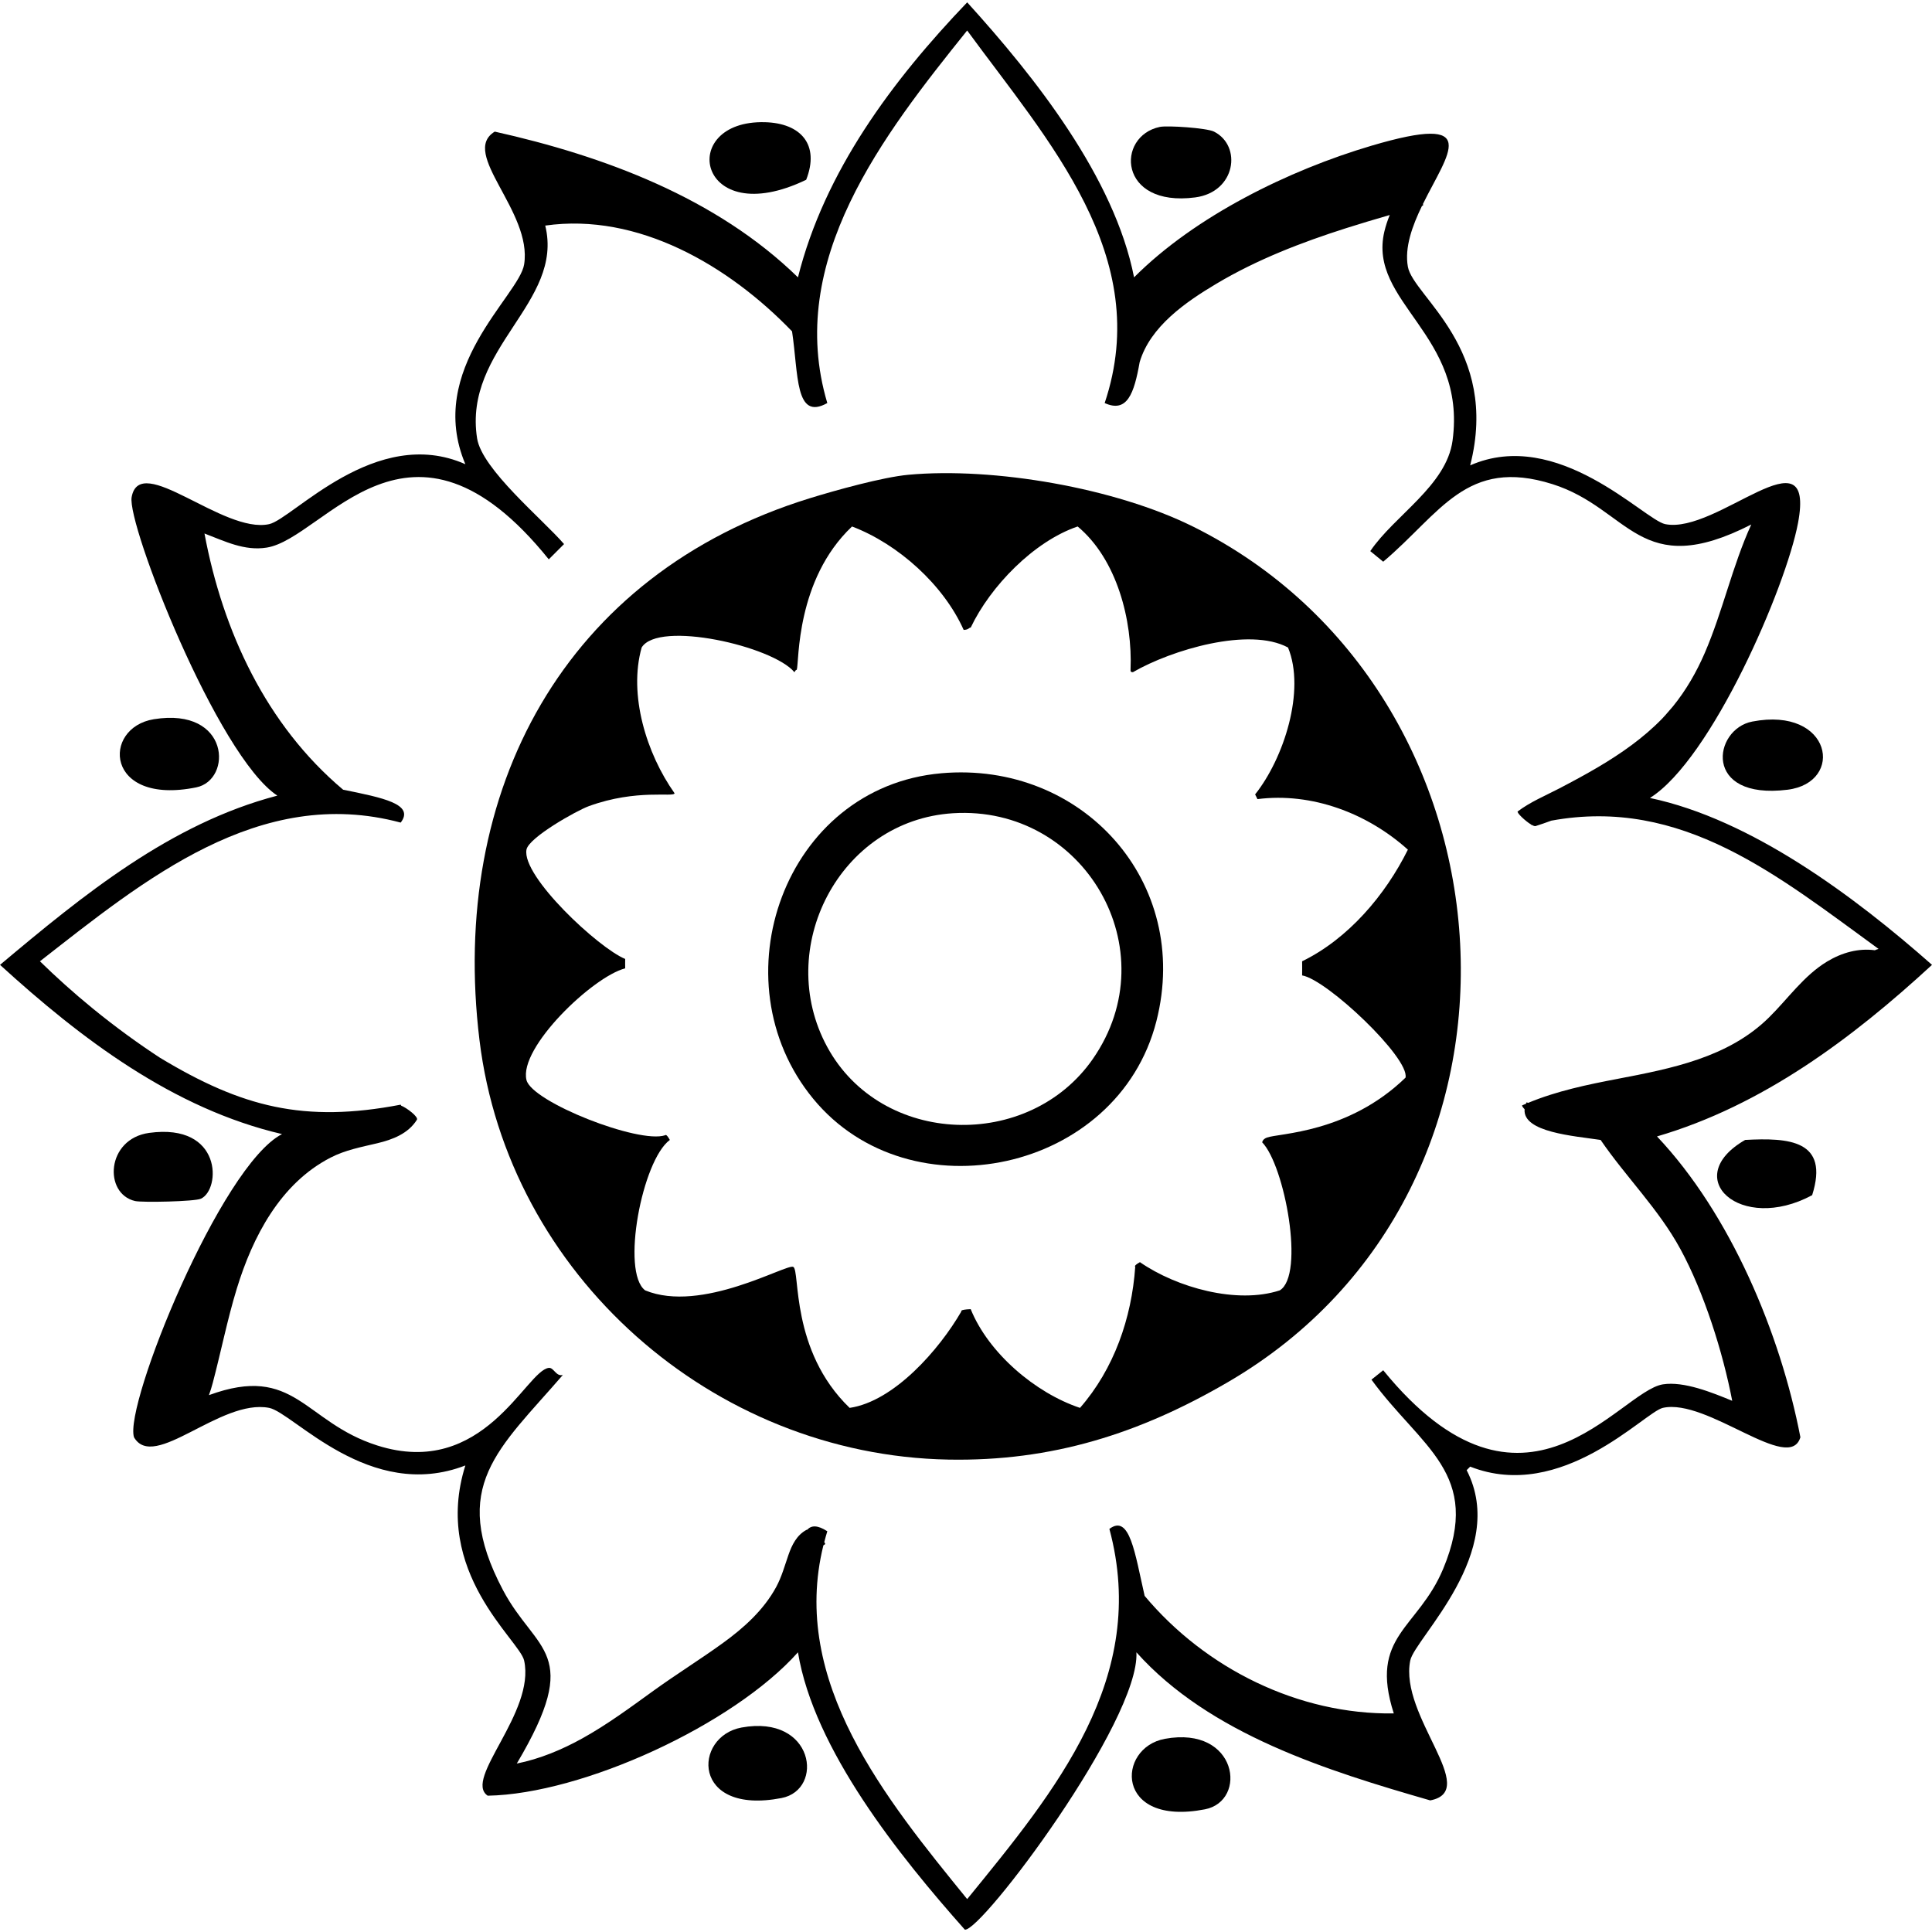 <?xml version="1.0" encoding="UTF-8"?><svg id="Layer_2" xmlns="http://www.w3.org/2000/svg" viewBox="0 0 1200 1200"><defs><style>.cls-1{fill:none;}</style></defs><g id="Layer_1-2"><path d="M460.58,1073c-30.19,5.53-31.3,54.65,24.82,43.8,26.79-5.18,20.38-52.07-24.82-43.8Z"/><path d="M723.55,1080.01c-30.19,5.53-31.3,54.65,24.82,43.8,26.79-5.18,20.38-52.07-24.82-43.8Z"/><path d="M500.73,111.67c8.59-21.86-3.36-35.17-25.55-35.77-55.21-1.49-42.26,68.46,25.55,35.77Z"/><path d="M742.34,122.62c25.33-3.32,29.2-32.06,11.68-40.88-4.54-2.28-28.91-3.88-33.58-2.92-27.46,5.67-26.06,50.08,21.9,43.8Z"/><path d="M124.81,744.53c12.4-5.77,13.4-47.09-32.12-40.88-26.82,3.66-28.47,37.86-8.76,42.34,4.33.98,37.02.34,40.88-1.46Z"/><path d="M121.89,489.05c22.6-4.58,21.09-49.96-26.28-42.34-32.53,5.23-30.53,53.86,26.28,42.34Z"/><path d="M1088.33,448.18c-24.34,4.7-30.99,48.89,21.9,42.34,35.84-4.44,27.6-51.9-21.9-42.34Z"/><path d="M1083.95,708.03c-40.85,23.49-2.86,58.29,41.61,34.31,10.87-34.31-14.61-35.73-41.61-34.31Z"/><path d="M1200,599.28c-47.97-42.34-112.09-90.34-175.19-103.65,38.25-23.97,84.5-130.99,91.98-170.81,11.12-59.19-50.13,7.24-82.49.73-13.05-2.63-66.66-60.44-121.15-36.5,18.51-72.44-35.39-104.94-38.69-123.36-2.15-11.97,2.73-25.35,8.77-37.81l.26-.07c.54-.15.54-.57.31-1.08,15.58-31.65,37.51-56.75-31.96-36.22-51.18,15.12-109.49,43.68-147.45,81.76-12.23-62.11-61.58-124.47-103.65-170.81-46.4,48.47-88.59,104.91-105.11,170.81-50.63-49.4-120.47-75.36-188.33-90.52-21.96,13.43,23.5,49.52,18.25,82.49-3.1,19.53-61.52,64.88-36.5,124.09-55.74-24.73-107.19,34.05-121.9,37.23-28.61,6.22-80.24-45.08-85.38-16.79-3.04,16.67,53.14,160.74,90.49,185.41-66.43,17.37-120.68,61.81-172.24,105.11,50.37,45.93,107.6,89.38,175.16,105.11-38.1,19.53-98.25,168.47-91.95,188.3,12.41,21.43,53.64-24.12,83.92-18.25,15.1,2.95,62.37,58.78,121.9,35.77-20.91,66.28,33.72,108.47,36.5,121.17,7.1,32.27-37.99,73.61-22.63,83.95,58.89-1.05,152.45-43.91,192.71-89.06,9.9,60.38,63.13,126.66,103.65,172.27,10.42,1.26,108.76-129.79,106.57-172.27,45.52,50.89,118.75,73.61,182.49,91.98,31.62-6.04-19.36-52.27-12.41-86.87,2.74-13.78,61.26-67.24,35.04-118.25q1.08-1.08,2.19-2.19c57,22.45,108.36-33.96,119.69-36.5,27.59-6.16,78.6,41.26,85.41,18.25-12.41-64.5-43.48-138.63-89.06-186.84,65.49-19.15,121.23-60.88,170.81-106.57ZM1043.79,775.93c14.6,26.86,26.34,63.97,32.12,94.14-12.32-5.08-30.02-12.29-43.07-10.22-27.39,4.38-85.96,98.93-173.7-8.76q-3.65,2.92-7.3,5.84c30.66,42.11,69.26,58.25,44.53,117.52-15.65,37.46-46.22,41.43-30.66,89.79-59.13.85-116.97-27.86-154.75-73-6.04-26.37-9.2-51.1-21.9-41.61,24.88,92.44-33.49,162.69-88.33,229.94-50.42-62-110.3-135.1-89.3-219.74.32-.21.61-.44.95-.63.33-.18.07-.71-.42-1.36.59-2.24,1.2-4.49,1.9-6.75-6.03-3.88-9.85-3.78-12.48-.95-.2.02-.39.04-.56.14-6,3.29-8.94,9.31-11.11,15.53-2.36,6.78-4.18,13.59-7.63,19.94-7.77,14.31-20.14,25.41-33.18,34.84-14.11,10.2-28.92,19.38-43.04,29.58-14.31,10.34-28.55,20.89-44.01,29.48-12.84,7.13-26.51,12.84-40.86,15.72,41.5-70,12-68.75-8.61-107.79-33.99-64.41-2.39-87.68,37.23-133.58-4.29,1.2-5.61-4.73-8.76-4.38-14.22,1.67-40.35,69.29-106.57,48.18-45.52-14.5-50.95-50.92-104.51-31.25.91-2.46,1.68-4.99,2.36-7.55,5.15-19.46,9.03-39.25,14.92-58.52,9.86-32.24,27.03-65.39,58.27-81.46,9.25-4.76,19.01-6.55,29.03-8.93,9.49-2.25,19.21-5.95,24.6-14.59,1.1-1.76-6.29-7.39-9.82-8.79-.09-.19-.16-.38-.25-.58-60.06,11.5-98.69,1.55-149.61-29.2-13.13-8.6-27.16-18.7-41.63-30.51-12.2-9.96-23.12-19.85-32.83-29.35,64.59-50.43,136.3-109.67,224.07-86.14,8.85-11.53-11.24-15.45-35.77-20.44-47.83-40.26-74.75-98.46-86.11-159.13,12.61,4.79,24.79,10.98,38.66,8.76,36.24-5.78,88.68-100.15,175.19,7.3q4.76-4.73,9.49-9.49c-13.34-15.48-51.01-46.4-54.02-65.7-8.73-56.06,54.08-84.18,42.34-132.12,57.64-8.2,113.96,24.85,153.29,65.7,4.03,26.72,1.75,55.8,21.9,44.53-26.34-88.38,34.83-166.61,86.87-231.4,50.22,68.62,115.98,140.18,85.41,231.4,13.97,6.35,18.28-5.9,21.72-25.36,6.53-22.22,28.71-37.45,47.69-48.76,25.23-15.03,52.78-25.66,80.69-34.55,8.95-2.85,17.95-5.52,26.97-8.13-1.34,3.24-2.49,6.66-3.34,10.22-10.48,44.15,51.3,63.91,42.34,129.93-3.8,27.97-36.15,46.46-51.1,68.62q4,3.3,8.03,6.57c35.59-30.02,51.68-65.03,105.11-48.18,48.2,15.23,53.81,60.64,123.5,25.07-11.75,25.7-17.65,53.76-28.86,79.73-5.18,11.99-11.67,23.27-19.87,33.34-1.5,1.79-3.03,3.55-4.59,5.3-.7.76-1.38,1.54-2.11,2.29-11.56,11.9-25.26,21.47-39.49,29.9-7.99,4.73-16.19,9.13-24.42,13.42-8.6,4.48-17.98,8.36-25.72,14.24-.87.66,4.62,5.93,8.33,8.15.04.1.05.17.09.27.09-.02.18-.04.28-.06,1.03.57,1.9.89,2.41.73,3.28-1.04,6.53-2.16,9.74-3.36,81.19-14.89,140.73,34.21,203.28,79.67-.77.19-1.54.46-2.32.82-10.09-1.36-20.34,1.39-29.68,7.03-14.5,8.76-24.34,23.2-36.25,34.89-25.2,24.74-60.37,31.56-93.78,37.95-18.88,3.61-37.81,7.53-55.61,14.92-.33-.11-.66-.2-.99-.32-.14.3-.24.58-.36.88-.76.33-1.53.62-2.29.95-.5.22.37,1.34,1.42,2.46-1.27,14.36,30.8,16.58,47.21,19.07,15.83,23.15,36.12,42.98,49.61,67.89Z"/><path d="M584.67,480.29c-97.47,8.52-140.01,128.77-79.56,202.19,60.14,73.06,189.13,45.9,213.14-48.18,22.05-86.39-46.06-161.67-133.58-154.02ZM678.83,657.67c-39.77,57.29-131.33,54.38-164.97-7.3-33.34-61.14,7.36-140.84,78.1-145.26,81.37-5.08,133.88,84.83,86.86,152.56Z"/><path d="M740.88,327.01c-48.14-23.9-123.54-37-176.65-32.12-15.96,1.47-45.32,9.66-61.31,14.6-152.5,47.11-223.98,181.46-205.11,336.5,17.74,145.76,144.77,257.86,291.25,260.59,64.26,1.2,118.73-16.11,173.73-48.18,206.53-120.42,185.11-428.61-21.9-531.4ZM808.76,605.84c15.49,2.58,66.9,51.36,64.23,63.51-35.76,34.67-78.95,34.47-86.13,37.23-2.78,1.07-2.76,2.79-2.92,2.92,13.98,14.33,26.67,82.43,10.95,91.97-26.56,8.72-63.98-1.68-86.86-17.52-4.42,2.47-2.74,2.82-2.92,2.92-2.22,31.85-13.21,63.47-34.31,87.59-27.82-9.29-56.89-34.12-67.88-61.32-7.59.31-5.54,1.46-5.84,1.46-13.72,23.73-41.81,55.83-69.35,59.86-37.05-35.63-30.64-85.59-35.04-87.59-4.34-1.97-56.92,29.04-91.97,14.6-15.16-11.38-1.86-80.89,15.33-93.43-2.46-4.42-2.82-2.74-2.92-2.92-16.27,5.51-82.8-20.65-86.13-34.31-4.89-20.07,41.14-64.17,61.31-69.35,0-1.71-.06-4.44,0-5.84-16.53-6.76-64.33-51.25-61.31-67.88,1.37-7.54,31.15-24.26,38.69-27.01,29.98-10.94,53.08-5.33,53.29-8.03-17.44-24.62-28.73-61.13-20.44-90.51,10.36-17.07,81.48-.87,94.89,15.33,1.06-1.99,1.43-1.36,1.46-1.46,1.51-4.67-.74-55.87,34.31-89.05,28.7,10.88,56.91,36.32,69.35,64.24,3.15-.08,3.28-1.47,4.38-1.46,12.16-25.57,39.2-53.54,66.42-62.78,24.41,20.35,34.14,58.32,32.85,89.05-.15,1.78,1.19,1.31,1.46,1.46h0c23.97-13.91,72.36-28.29,96.35-15.33,10.97,26.66-2.55,68.77-20.44,91.24h0c.51.87.96,2.03,1.46,2.92,33.8-4.31,68.3,8.79,93.43,31.39-13.99,28.22-37.04,55.37-65.69,69.34.07,1.77.01,6.44,0,8.76Z"/><rect class="cls-1" x="0" width="1200" height="1200"/></g></svg>